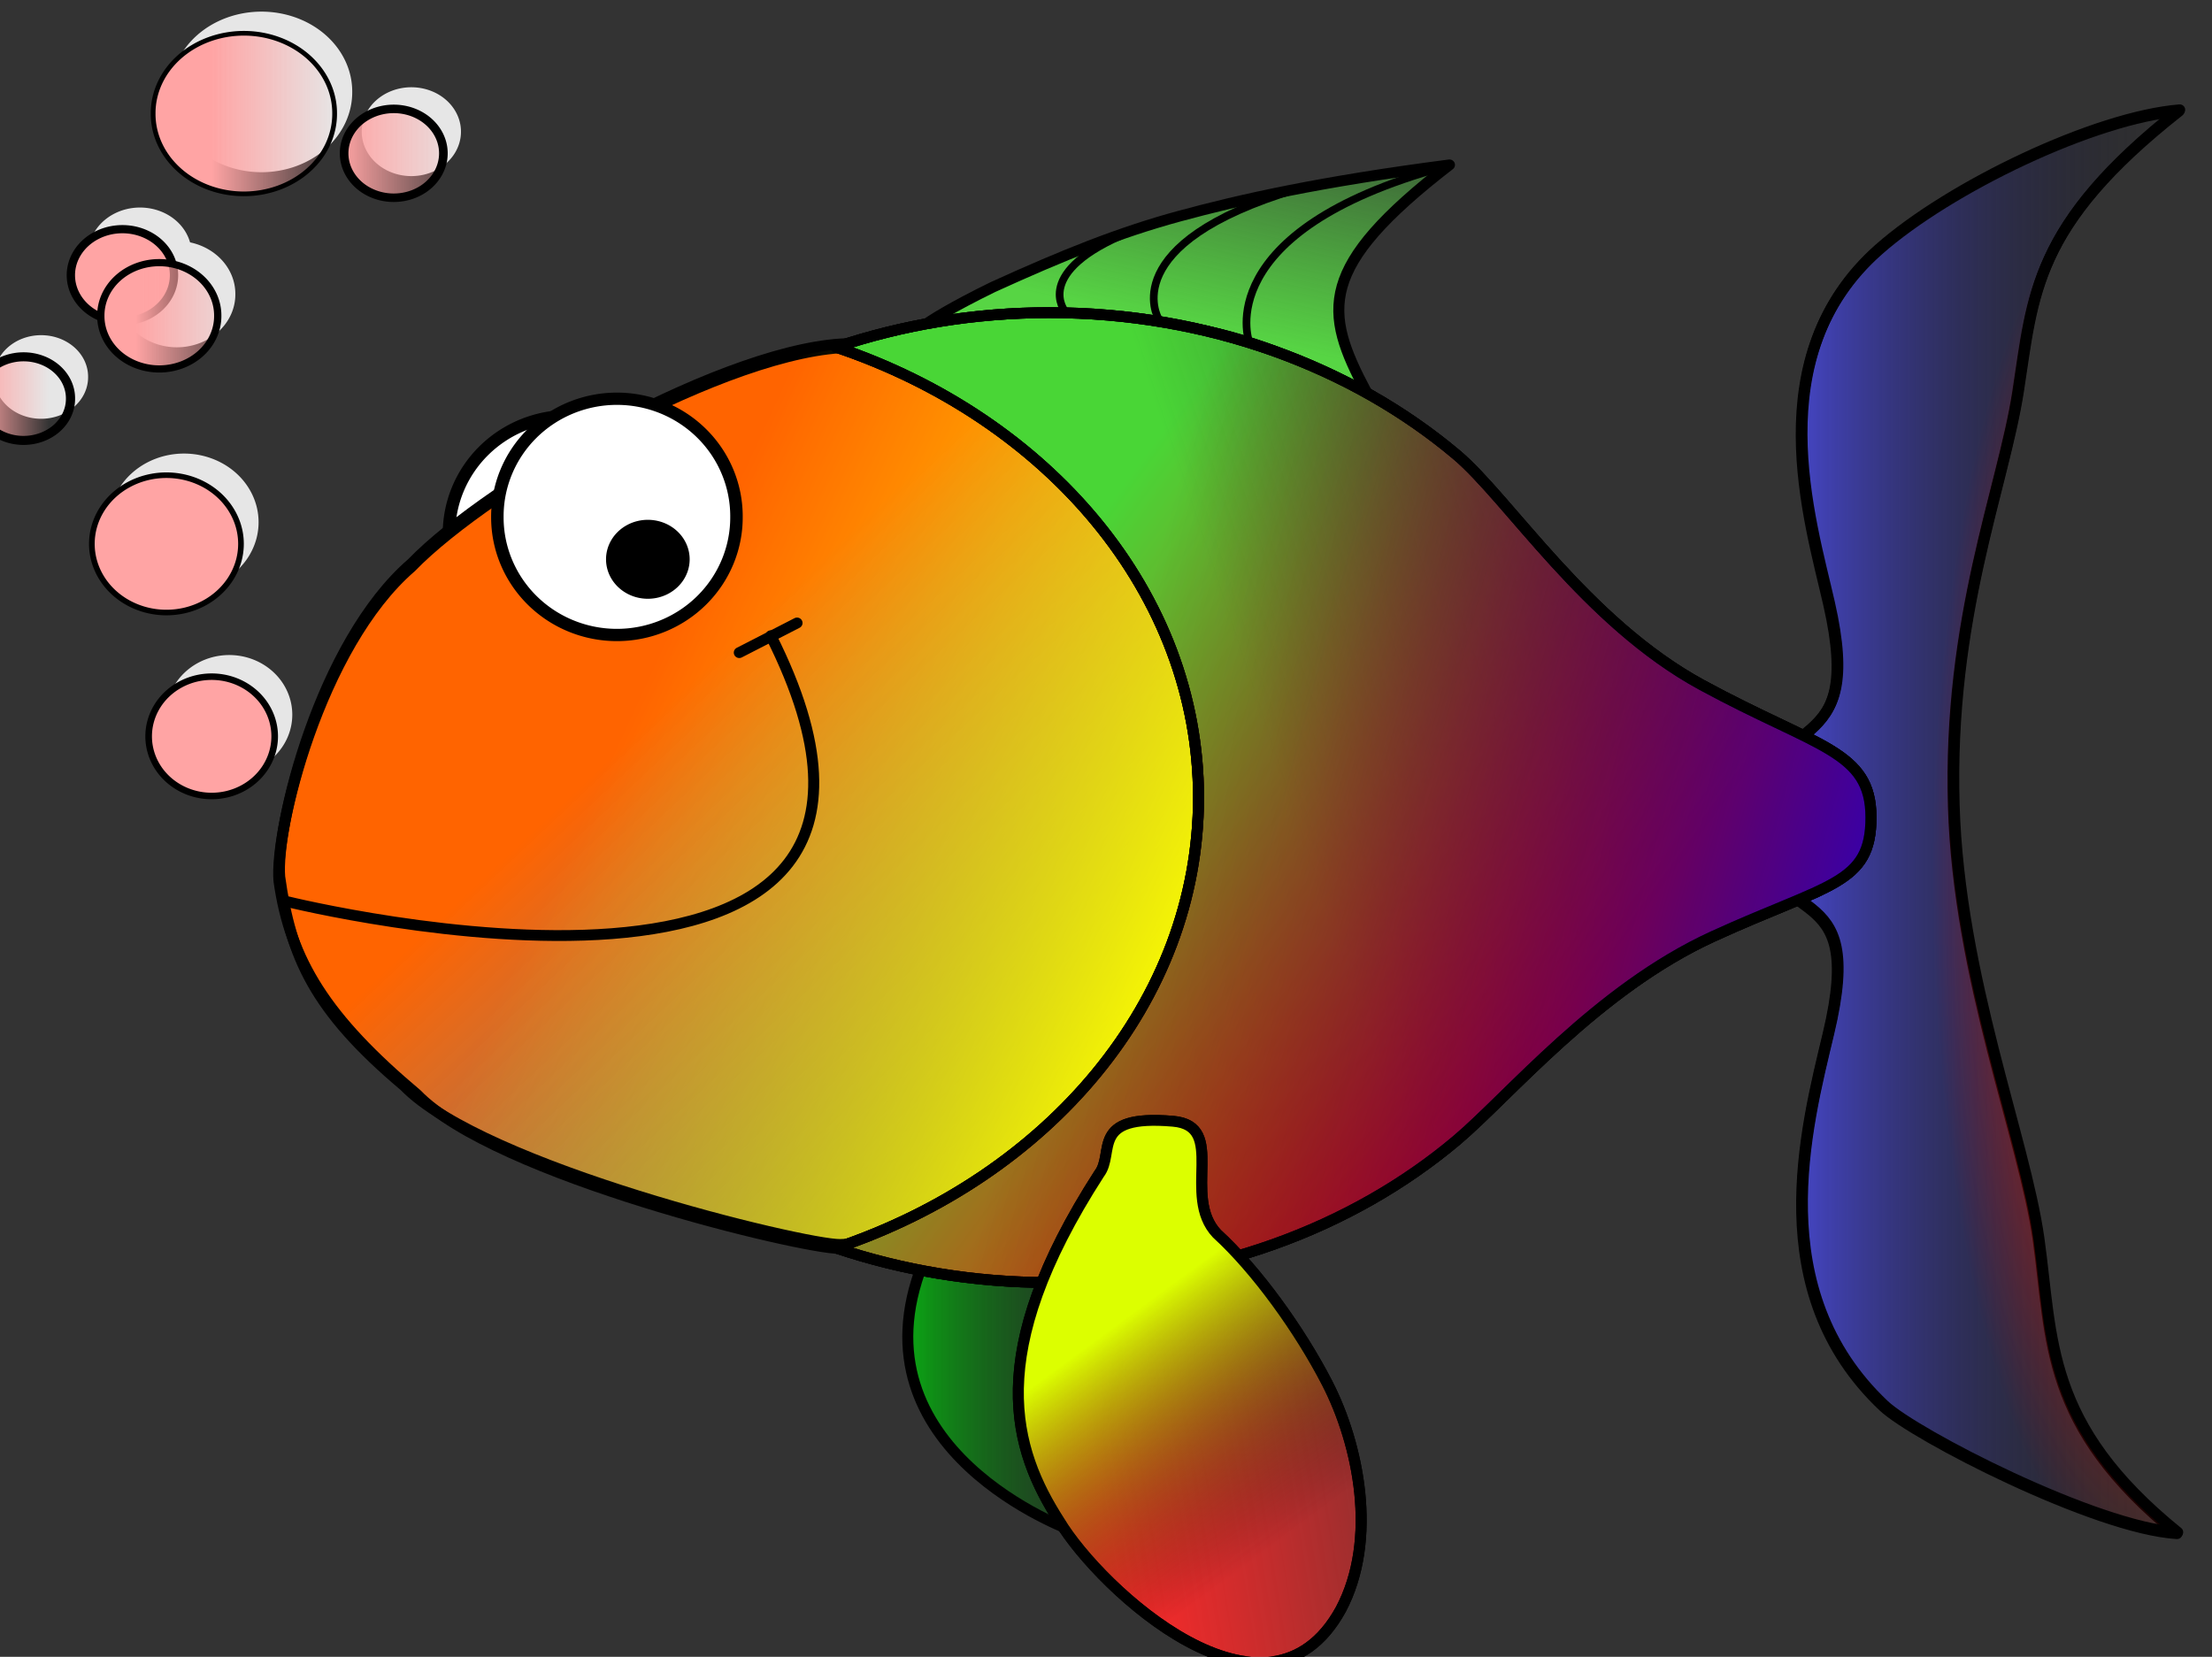 <?xml version="1.0"?><svg width="875.885" height="656.154" xmlns="http://www.w3.org/2000/svg" xmlns:xlink="http://www.w3.org/1999/xlink">
 <rect width="100%" height="100%" fill="#333333" stroke="none"/>
 <title>fish</title>
 <defs>
  <linearGradient id="linearGradient13672">
   <stop stop-color="#00ff0e" id="stop13674" offset="0"/>
   <stop stop-color="black" stop-opacity="0" id="stop13676" offset="1"/>
  </linearGradient>
  <linearGradient id="linearGradient10968">
   <stop stop-color="#dcff00" id="stop10970" offset="0"/>
   <stop stop-color="black" stop-opacity="0" id="stop10972" offset="1"/>
  </linearGradient>
  <linearGradient id="linearGradient10073">
   <stop stop-color="#ff2a2a" id="stop10075" offset="0"/>
   <stop stop-color="#ff2a2a" stop-opacity="0" id="stop10077" offset="1"/>
  </linearGradient>
  <linearGradient id="linearGradient9147">
   <stop stop-color="#5354ff" id="stop9149" offset="0"/>
   <stop stop-color="black" stop-opacity="0" id="stop9151" offset="1"/>
  </linearGradient>
  <linearGradient id="linearGradient7361">
   <stop stop-color="#0d00ff" id="stop7363" offset="0"/>
   <stop stop-color="black" stop-opacity="0" id="stop7365" offset="1"/>
  </linearGradient>
  <linearGradient id="linearGradient4688">
   <stop stop-color="#ff4100" id="stop4690" offset="0"/>
   <stop stop-color="red" stop-opacity="0" id="stop4692" offset="1"/>
  </linearGradient>
  <linearGradient id="linearGradient27142">
   <stop stop-color="#57d544" id="stop27144" offset="0"/>
   <stop stop-color="#57d544" stop-opacity="0" id="stop27146" offset="1"/>
  </linearGradient>
  <linearGradient id="linearGradient19926">
   <stop stop-color="#ffa4a4" id="stop19928" offset="0"/>
   <stop stop-color="#ffa4a4" stop-opacity="0" id="stop19930" offset="1"/>
  </linearGradient>
  <linearGradient id="linearGradient18124">
   <stop stop-color="red" id="stop18126" offset="0"/>
   <stop stop-color="red" stop-opacity="0" id="stop18128" offset="1"/>
  </linearGradient>
  <linearGradient id="linearGradient17227">
   <stop stop-color="#49d636" id="stop17229" offset="0"/>
   <stop stop-color="#49d636" stop-opacity="0" id="stop17231" offset="1"/>
  </linearGradient>
  <linearGradient id="linearGradient14544">
   <stop stop-color="yellow" id="stop14546" offset="0"/>
   <stop stop-color="yellow" stop-opacity="0" id="stop14548" offset="1"/>
  </linearGradient>
  <linearGradient id="linearGradient3664">
   <stop stop-color="#ff6400" id="stop3666" offset="0"/>
   <stop stop-color="#e5d7ce" stop-opacity="0" id="stop3668" offset="1"/>
  </linearGradient>
  <linearGradient gradientTransform="matrix(1.649,0,0,1.6,214.426,-68.972)" y2="520.482" x2="243.754" y1="378.859" x1="98.927" gradientUnits="userSpaceOnUse" id="linearGradient10983" xlink:href="#linearGradient3664"/>
  <linearGradient gradientTransform="translate(147.916,189.652)" gradientUnits="userSpaceOnUse" y2="456.348" x2="174.522" y1="564.61" x1="437.017" id="linearGradient14550" xlink:href="#linearGradient14544"/>
  <linearGradient gradientTransform="translate(24.497,148.513)" gradientUnits="userSpaceOnUse" y2="368.662" x2="885.299" y1="437.56" x1="651.695" id="linearGradient17235" xlink:href="#linearGradient17227"/>
  <linearGradient gradientTransform="translate(24.497,148.513)" gradientUnits="userSpaceOnUse" y2="249.24" x2="589.805" y1="419.187" x1="848.656" id="linearGradient18130" xlink:href="#linearGradient18124"/>
  <linearGradient y2="508.083" x2="-423.306" y1="566.496" x1="-483.066" gradientUnits="userSpaceOnUse" id="linearGradient23567" xlink:href="#linearGradient19926"/>
  <linearGradient y2="508.083" x2="-422.498" y1="465.01" x1="-527.03" gradientUnits="userSpaceOnUse" id="linearGradient23569" xlink:href="#linearGradient19926"/>
  <linearGradient y2="550.715" x2="-551.531" y1="465.451" x1="-445.557" gradientUnits="userSpaceOnUse" id="linearGradient23571" xlink:href="#linearGradient19926"/>
  <linearGradient y2="539.844" x2="-462.018" y1="447.227" x1="-493.244" gradientUnits="userSpaceOnUse" id="linearGradient23573" xlink:href="#linearGradient19926"/>
  <linearGradient y2="551.367" x2="-444.04" y1="508.083" x1="-513.083" gradientUnits="userSpaceOnUse" id="linearGradient23575" xlink:href="#linearGradient19926"/>
  <linearGradient y2="592.588" x2="-398.95" y1="534.663" x1="-485.1" gradientUnits="userSpaceOnUse" id="linearGradient23577" xlink:href="#linearGradient19926"/>
  <linearGradient y2="576.323" x2="-401.857" y1="508.083" x1="-512.959" gradientUnits="userSpaceOnUse" id="linearGradient23579" xlink:href="#linearGradient19926"/>
  <linearGradient gradientUnits="userSpaceOnUse" y2="230.798" x2="747.265" y1="345.749" x1="606.968" id="linearGradient27148" xlink:href="#linearGradient27142"/>
  <linearGradient y2="Infinity" x2="1.012" y1="Infinity" x1="0.323" id="linearGradient29067" xlink:href="#linearGradient19926"/>
  <linearGradient y2="Infinity" x2="1.022" y1="-Infinity" x1="-0.185" id="linearGradient29069" xlink:href="#linearGradient19926"/>
  <linearGradient y2="Infinity" x2="-0.468" y1="-Infinity" x1="0.756" id="linearGradient29071" xlink:href="#linearGradient19926"/>
  <linearGradient y2="Infinity" x2="0.566" y1="-Infinity" x1="0.205" id="linearGradient29073" xlink:href="#linearGradient19926"/>
  <linearGradient y2="Infinity" x2="0.773" y1="Infinity" x1="-0.024" id="linearGradient29075" xlink:href="#linearGradient19926"/>
  <linearGradient y2="Infinity" x2="1.294" y1="Infinity" x1="0.299" id="linearGradient29077" xlink:href="#linearGradient19926"/>
  <linearGradient y2="Infinity" x2="1.26" y1="Infinity" x1="-0.023" id="linearGradient29079" xlink:href="#linearGradient19926"/>
  <linearGradient y2="0.121" x2="0.315" y1="0.5" x1="0.866" id="linearGradient1968" xlink:href="#linearGradient18124"/>
  <linearGradient y2="0.387" x2="0.943" y1="0.541" x1="0.447" id="linearGradient1978" xlink:href="#linearGradient17227"/>
  <linearGradient y2="0.687" x2="0.251" y1="0.947" x1="0.853" id="linearGradient1981" xlink:href="#linearGradient14544"/>
  <linearGradient y2="0.971" x2="0.926" y1="0.426" x1="0.378" id="linearGradient1984" xlink:href="#linearGradient3664"/>
  <linearGradient y2="-0.424" x2="1.01" y1="0.671" x1="0.434" id="linearGradient1988" xlink:href="#linearGradient27142"/>
  <linearGradient y2="0.251" x2="0.311" y1="0.474" x1="1.199" id="linearGradient7367" xlink:href="#linearGradient7361"/>
  <radialGradient gradientUnits="userSpaceOnUse" gradientTransform="matrix(1,0,0,3.254,0.334,-928.14)" r="101.759" fy="411.423" fx="916.483" cy="411.423" cx="916.483" id="radialGradient8260" xlink:href="#linearGradient4688"/>
  <linearGradient y2="0.5" x2="1.013" y1="0.5" x1="-0.013" id="linearGradient9153" xlink:href="#linearGradient9147"/>
  <linearGradient y2="0.324" x2="1.582" y1="0.651" x1="0.307" id="linearGradient10079" xlink:href="#linearGradient10073"/>
  <linearGradient y2="0.701" x2="0.703" y1="0.26" x1="0.5" id="linearGradient10974" xlink:href="#linearGradient10968"/>
  <linearGradient gradientTransform="translate(65.453,-22.704)" gradientUnits="userSpaceOnUse" y2="695.406" x2="460.005" y1="695.406" x1="369.902" id="linearGradient13678" xlink:href="#linearGradient13672"/>
  <linearGradient y2="0.5" x2="0.981" y1="0.5" x1="-0.026" id="linearGradient13681" xlink:href="#linearGradient13672"/>
  <linearGradient y2="695.406" x2="460.005" y1="695.406" x1="369.902" gradientTransform="translate(65.453,-22.704)" gradientUnits="userSpaceOnUse" id="linearGradient13852" xlink:href="#linearGradient13672"/>
  <linearGradient y2="411.423" x2="1018.241" y1="411.423" x1="814.724" gradientUnits="userSpaceOnUse" id="linearGradient13854" xlink:href="#linearGradient9147"/>
  <radialGradient r="101.759" fy="411.423" fx="916.483" cy="411.423" cx="916.483" gradientTransform="matrix(1,0,0,3.254,0.334,-928.14)" gradientUnits="userSpaceOnUse" id="radialGradient13856" xlink:href="#linearGradient4688"/>
  <linearGradient y2="230.798" x2="747.265" y1="345.749" x1="606.968" gradientTransform="translate(-60.658,-167.767)" gradientUnits="userSpaceOnUse" id="linearGradient13858" xlink:href="#linearGradient27142"/>
  <linearGradient y2="520.482" x2="243.754" y1="378.859" x1="98.927" gradientTransform="matrix(1.649,0,0,1.6,153.768,-236.74)" gradientUnits="userSpaceOnUse" id="linearGradient13860" xlink:href="#linearGradient3664"/>
  <linearGradient y2="456.348" x2="174.522" y1="564.61" x1="437.017" gradientTransform="translate(87.257,19.885)" gradientUnits="userSpaceOnUse" id="linearGradient13862" xlink:href="#linearGradient14544"/>
  <linearGradient y2="368.662" x2="885.299" y1="437.56" x1="651.695" gradientTransform="translate(-36.161,-19.255)" gradientUnits="userSpaceOnUse" id="linearGradient13864" xlink:href="#linearGradient17227"/>
  <linearGradient y2="249.24" x2="589.805" y1="419.187" x1="848.656" gradientTransform="translate(-36.161,-19.255)" gradientUnits="userSpaceOnUse" id="linearGradient13866" xlink:href="#linearGradient18124"/>
  <linearGradient y2="508.083" x2="-423.306" y1="566.496" x1="-483.066" gradientUnits="userSpaceOnUse" id="linearGradient13868" xlink:href="#linearGradient19926"/>
  <linearGradient y2="508.083" x2="-422.498" y1="465.01" x1="-527.03" gradientUnits="userSpaceOnUse" id="linearGradient13870" xlink:href="#linearGradient19926"/>
  <linearGradient y2="550.715" x2="-551.531" y1="465.451" x1="-445.557" gradientUnits="userSpaceOnUse" id="linearGradient13872" xlink:href="#linearGradient19926"/>
  <linearGradient y2="539.844" x2="-462.018" y1="447.227" x1="-493.244" gradientUnits="userSpaceOnUse" id="linearGradient13874" xlink:href="#linearGradient19926"/>
  <linearGradient y2="551.367" x2="-444.04" y1="508.083" x1="-513.083" gradientUnits="userSpaceOnUse" id="linearGradient13876" xlink:href="#linearGradient19926"/>
  <linearGradient y2="592.588" x2="-398.95" y1="534.663" x1="-485.1" gradientUnits="userSpaceOnUse" id="linearGradient13878" xlink:href="#linearGradient19926"/>
  <linearGradient y2="576.323" x2="-401.857" y1="508.083" x1="-512.959" gradientUnits="userSpaceOnUse" id="linearGradient13880" xlink:href="#linearGradient19926"/>
  <linearGradient y2="288.311" x2="551.694" y1="388.271" x1="969.153" gradientUnits="userSpaceOnUse" id="linearGradient13882" xlink:href="#linearGradient7361"/>
  <linearGradient y2="630.296" x2="734.648" y1="712.175" x1="535.989" gradientUnits="userSpaceOnUse" id="linearGradient13884" xlink:href="#linearGradient10073"/>
  <linearGradient y2="724.771" x2="597.659" y1="614.304" x1="566.036" gradientUnits="userSpaceOnUse" id="linearGradient13886" xlink:href="#linearGradient10968"/>
  <linearGradient y2="695.406" x2="460.005" y1="695.406" x1="369.902" gradientTransform="translate(65.453,-22.704)" gradientUnits="userSpaceOnUse" id="linearGradient13964" xlink:href="#linearGradient13672"/>
  <linearGradient y2="411.423" x2="1018.241" y1="411.423" x1="814.724" gradientUnits="userSpaceOnUse" id="linearGradient13966" xlink:href="#linearGradient9147"/>
  <radialGradient r="101.759" fy="411.423" fx="916.483" cy="411.423" cx="916.483" gradientTransform="matrix(1,0,0,3.254,0.334,-928.14)" gradientUnits="userSpaceOnUse" id="radialGradient13968" xlink:href="#linearGradient4688"/>
  <linearGradient y2="230.798" x2="747.265" y1="345.749" x1="606.968" gradientTransform="translate(-60.658,-167.767)" gradientUnits="userSpaceOnUse" id="linearGradient13970" xlink:href="#linearGradient27142"/>
  <linearGradient y2="520.482" x2="243.754" y1="378.859" x1="98.927" gradientTransform="matrix(1.649,0,0,1.6,153.768,-236.74)" gradientUnits="userSpaceOnUse" id="linearGradient13972" xlink:href="#linearGradient3664"/>
  <linearGradient y2="456.348" x2="174.522" y1="564.61" x1="437.017" gradientTransform="translate(87.257,19.885)" gradientUnits="userSpaceOnUse" id="linearGradient13974" xlink:href="#linearGradient14544"/>
  <linearGradient y2="368.662" x2="885.299" y1="437.56" x1="651.695" gradientTransform="translate(-36.161,-19.255)" gradientUnits="userSpaceOnUse" id="linearGradient13976" xlink:href="#linearGradient17227"/>
  <linearGradient y2="249.24" x2="589.805" y1="419.187" x1="848.656" gradientTransform="translate(-36.161,-19.255)" gradientUnits="userSpaceOnUse" id="linearGradient13978" xlink:href="#linearGradient18124"/>
  <linearGradient y2="508.083" x2="-423.306" y1="566.496" x1="-483.066" gradientUnits="userSpaceOnUse" id="linearGradient13980" xlink:href="#linearGradient19926"/>
  <linearGradient y2="508.083" x2="-422.498" y1="465.01" x1="-527.03" gradientUnits="userSpaceOnUse" id="linearGradient13982" xlink:href="#linearGradient19926"/>
  <linearGradient y2="550.715" x2="-551.531" y1="465.451" x1="-445.557" gradientUnits="userSpaceOnUse" id="linearGradient13984" xlink:href="#linearGradient19926"/>
  <linearGradient y2="539.844" x2="-462.018" y1="447.227" x1="-493.244" gradientUnits="userSpaceOnUse" id="linearGradient13986" xlink:href="#linearGradient19926"/>
  <linearGradient y2="551.367" x2="-444.04" y1="508.083" x1="-513.083" gradientUnits="userSpaceOnUse" id="linearGradient13988" xlink:href="#linearGradient19926"/>
  <linearGradient y2="592.588" x2="-398.95" y1="534.663" x1="-485.1" gradientUnits="userSpaceOnUse" id="linearGradient13990" xlink:href="#linearGradient19926"/>
  <linearGradient y2="576.323" x2="-401.857" y1="508.083" x1="-512.959" gradientUnits="userSpaceOnUse" id="linearGradient13992" xlink:href="#linearGradient19926"/>
  <linearGradient y2="288.311" x2="551.694" y1="388.271" x1="969.153" gradientUnits="userSpaceOnUse" id="linearGradient13994" xlink:href="#linearGradient7361"/>
  <linearGradient y2="630.296" x2="734.648" y1="712.175" x1="535.989" gradientUnits="userSpaceOnUse" id="linearGradient13996" xlink:href="#linearGradient10073"/>
  <linearGradient y2="724.771" x2="597.659" y1="614.304" x1="566.036" gradientUnits="userSpaceOnUse" id="linearGradient13998" xlink:href="#linearGradient10968"/>
 </defs>
 <g>
  <title>Layer 1</title>
  <g id="layer1">
   <g id="svg_2" transform="matrix(0.871 0 0 0.857 55.179 -5.869)">
    <path id="svg_3" fill="url(#linearGradient13681)" fill-rule="evenodd" stroke="black" stroke-width="5" stroke-linecap="round" stroke-linejoin="round" stroke-miterlimit="4" d="m359.347,582.057l0.281,0.562c-41.919,89.379 57.398,128.87 64.156,131.438l0.125,0.25c0.03,-0.064 0.063,-0.123 0.094,-0.188c0.11,0.041 0.438,0.188 0.438,0.188l10.741,-43.864c41.92,-89.38 -68.42,-85.569 -75.178,-88.136l-0.125,-0.25c-0.031,0.064 -0.063,0.123 -0.094,0.188c-0.11,-0.041 -0.438,-0.188 -0.438,-0.188z"/>
    <path id="svg_4" fill="url(#linearGradient9153)" fill-rule="nonzero" stroke="black" stroke-width="5" stroke-linecap="round" stroke-linejoin="round" stroke-miterlimit="4" stroke-dashoffset="0" d="m790.575,122.497c32.525,-29.199 98.488,-61.128 136.654,-64.249c-66.304,53.079 -66.485,85.227 -73.308,129.949c-6.823,44.722 -31.785,104.414 -29.228,191.339c2.334,79.364 32.144,153.888 38.554,200.359c6.41,46.471 2.584,85.816 63.078,135.664c-37.25,-2.304 -119.38,-45.231 -133.508,-58.796c-55.168,-52.971 -35.343,-128.246 -25.104,-171.909c17.702,-75.489 -25.09,-44.893 -39.001,-98.25c13.911,-53.358 55.868,-26.254 39.283,-100.526c-8.57,-38.376 -32.234,-114.374 22.58,-163.582z"/>
    <path id="svg_5" fill="url(#radialGradient8260)" fill-rule="nonzero" stroke="black" stroke-width="5" stroke-linecap="round" stroke-linejoin="round" stroke-miterlimit="4" stroke-dashoffset="0" d="m790.909,121.833c32.525,-29.199 98.488,-61.128 136.654,-64.249c-66.304,53.079 -66.485,85.227 -73.308,129.949c-6.823,44.722 -31.785,104.414 -29.228,191.339c2.334,79.364 32.144,153.888 38.554,200.359c6.41,46.471 2.584,85.816 63.078,135.664c-37.25,-2.304 -119.38,-45.231 -133.508,-58.796c-55.168,-52.971 -35.343,-128.246 -25.104,-171.909c17.701,-75.489 -25.09,-44.893 -39.001,-98.25c13.911,-53.358 55.868,-26.254 39.283,-100.526c-8.57,-38.376 -32.233,-114.374 22.58,-163.582z"/>
    <path id="svg_6" fill="url(#linearGradient1988)" fill-rule="nonzero" stroke="black" stroke-width="5" stroke-linecap="round" stroke-linejoin="round" stroke-miterlimit="4" stroke-dashoffset="0" d="m388.025,139.514c31.92,-14.784 57.418,-25.23 84.893,-32.808c27.475,-7.578 63.489,-15.874 122.677,-23.67c-60.114,47.205 -57.401,67.512 -37.792,104.92c-11.008,-5.393 -38.822,-20.009 -67.305,-26.895c-34.763,-8.404 -51.818,-7.262 -79.346,-7.457c-27.528,-0.194 -46.725,5.308 -55.441,8.166c-8.02,2.63 -3.918,-4.207 32.314,-22.257z"/>
    <path id="svg_7" fill="white" fill-rule="nonzero" stroke="black" stroke-width="5.669" stroke-linecap="round" stroke-linejoin="round" stroke-miterlimit="4" stroke-dashoffset="0" d="m249.463,253.694a54.353,54.353 0 1 1 -108.705,0a54.353,54.353 0 1 1 108.705,0z"/>
    <path id="svg_8" fill="url(#linearGradient1984)" fill-rule="nonzero" stroke="black" stroke-width="5" stroke-linecap="round" stroke-linejoin="round" stroke-miterlimit="4" stroke-dashoffset="0" d="m499.554,375.661c0,57.47 -22.2,109.526 -58.076,147.214c-35.876,37.689 -97.634,60.568 -123.294,60.885c-16.332,0.202 -156.191,-33.57 -192.067,-71.258c-41.127,-35.165 -57.613,-61.813 -62.64,-98.601c-1.965,-23.008 18.247,-108.212 60.047,-144.931c35.876,-37.689 145.485,-101.535 200.192,-101.535c54.706,0 81.887,23.321 117.763,61.01c35.876,37.689 58.076,89.745 58.076,147.214z"/>
    <path id="svg_9" fill="url(#linearGradient1981)" fill-rule="nonzero" stroke="black" stroke-width="5" stroke-linecap="round" stroke-linejoin="round" stroke-miterlimit="4" stroke-dashoffset="0" d="m499.884,373.827c0,57.47 -22.2,109.526 -58.076,147.214c-35.876,37.689 -97.634,60.568 -123.294,60.885c-16.332,0.202 -162.191,-35.57 -198.067,-73.258c-41.127,-35.165 -51.613,-59.813 -56.64,-96.601c-1.965,-23.008 18.247,-108.212 60.047,-144.93c35.876,-37.689 145.485,-101.535 200.192,-101.535c54.706,0 81.887,23.321 117.763,61.01c35.876,37.689 58.076,89.745 58.076,147.214z"/>
    <path id="svg_10" fill="url(#linearGradient1978)" fill-rule="nonzero" stroke="black" stroke-width="5.006" stroke-linecap="round" stroke-linejoin="round" stroke-miterlimit="4" stroke-dashoffset="0" d="m413.706,151.328c-34.267,0 -66.994,5.684 -96.999,15.945c96.537,33.011 164.81,113.765 164.81,208.125c0,94.36 -68.274,175.145 -164.81,208.156c30.005,10.26 62.731,15.945 96.999,15.945c72.259,0 137.711,-25.103 185.099,-65.667c23.694,-20.282 63.923,-69.753 116.602,-94.258c52.678,-24.505 71.806,-24.045 71.806,-54.967c0,-30.922 -24.19,-32.119 -76.868,-61.226c-52.678,-29.107 -87.846,-86.122 -111.54,-106.401c-47.388,-40.556 -112.84,-65.652 -185.099,-65.652z"/>
    <g id="svg_11">
     <path id="svg_12" fill="white" fill-rule="nonzero" stroke="black" stroke-width="5.669" stroke-linecap="round" stroke-linejoin="round" stroke-miterlimit="4" stroke-dashoffset="0" d="m271.463,245.694a54.353,54.353 0 1 1 -108.705,0a54.353,54.353 0 1 1 108.705,0z"/>
     <path id="svg_13" fill="black" fill-rule="nonzero" stroke="black" stroke-width="5" stroke-linecap="round" stroke-linejoin="round" stroke-miterlimit="4" stroke-dashoffset="0" d="m247.678,265.301a16.508,15.742 0 1 1 -33.016,0a16.508,15.742 0 1 1 33.016,0z"/>
     <path id="svg_14" fill="none" fill-rule="evenodd" stroke="black" stroke-width="5" stroke-linecap="round" stroke-linejoin="round" marker-start="none" stroke-miterlimit="4" d="m287.079,300.62c100.449,203.237 -219.748,122.898 -219.748,122.898"/>
     <path id="svg_15" fill="none" fill-rule="evenodd" stroke="black" stroke-width="5" stroke-linecap="round" stroke-linejoin="round" stroke-miterlimit="4" d="m272.736,308.427c26.262,-13.7 26.262,-13.7 26.262,-13.7"/>
    </g>
    <path id="svg_16" fill="url(#linearGradient1968)" fill-rule="nonzero" stroke="black" stroke-width="5.006" stroke-linecap="round" stroke-linejoin="round" stroke-miterlimit="4" stroke-dashoffset="0" d="m413.706,151.328c-34.267,0 -66.994,5.684 -96.999,15.945c96.537,33.011 164.81,113.765 164.81,208.125c0,94.36 -68.274,175.145 -164.81,208.156c30.005,10.26 62.731,15.945 96.999,15.945c72.259,0 137.711,-25.103 185.099,-65.667c23.694,-20.282 63.923,-69.753 116.602,-94.258c52.678,-24.505 71.806,-24.045 71.806,-54.967c0,-30.922 -24.19,-32.119 -76.868,-61.226c-52.678,-29.107 -87.846,-86.122 -111.54,-106.401c-47.388,-40.556 -112.84,-65.652 -185.099,-65.652z"/>
    <g id="svg_17">
     <path id="svg_18" fill="#e6e6e6" fill-rule="nonzero" stroke="black" stroke-width="0" stroke-linecap="round" stroke-linejoin="round" stroke-miterlimit="4" stroke-dashoffset="0" d="m96.774,49.325a41.253,36.922 0 1 1 -82.505,0a41.253,36.922 0 1 1 82.505,0z"/>
     <path id="svg_19" fill="#e6e6e6" fill-rule="nonzero" stroke="black" stroke-width="0" stroke-linecap="round" stroke-linejoin="round" stroke-miterlimit="4" stroke-dashoffset="0" d="m23.748,124.026a23.441,21.276 0 1 1 -46.883,0a23.441,21.276 0 1 1 46.883,0z"/>
     <path id="svg_20" fill="#e6e6e6" fill-rule="nonzero" stroke="black" stroke-width="0" stroke-linecap="round" stroke-linejoin="round" stroke-miterlimit="4" stroke-dashoffset="0" d="m69.526,337.112a28.649,27.567 0 1 1 -57.299,0a28.649,27.567 0 1 1 57.299,0z"/>
     <path id="svg_21" fill="#e6e6e6" fill-rule="nonzero" stroke="black" stroke-width="0" stroke-linecap="round" stroke-linejoin="round" stroke-miterlimit="4" stroke-dashoffset="0" d="m54.202,248.172a33.896,31.731 0 1 1 -67.792,0a33.896,31.731 0 1 1 67.792,0z"/>
     <path id="svg_22" fill="#e6e6e6" fill-rule="nonzero" stroke="black" stroke-width="0" stroke-linecap="round" stroke-linejoin="round" stroke-miterlimit="4" stroke-dashoffset="0" d="m-23.3,181.05a21.351,19.185 0 1 1 -42.701,0a21.351,19.185 0 1 1 42.701,0z"/>
     <path id="svg_23" fill="#e6e6e6" fill-rule="nonzero" stroke="black" stroke-width="0" stroke-linecap="round" stroke-linejoin="round" stroke-miterlimit="4" stroke-dashoffset="0" d="m43.637,142.778a26.578,24.412 0 1 1 -53.155,0a26.578,24.412 0 1 1 53.155,0z"/>
     <path id="svg_24" fill="#e6e6e6" fill-rule="nonzero" stroke="black" stroke-width="0" stroke-linecap="round" stroke-linejoin="round" stroke-miterlimit="4" stroke-dashoffset="0" d="m146.216,67.697a22.563,20.529 0 1 1 -45.126,0a22.563,20.529 0 1 1 45.126,0z"/>
     <g id="svg_25">
      <path id="svg_26" fill="url(#linearGradient29067)" fill-rule="nonzero" stroke="black" stroke-width="2.163" stroke-linecap="round" stroke-linejoin="round" stroke-miterlimit="4" stroke-dashoffset="0" d="m88.774,59.325a41.253,36.922 0 1 1 -82.505,0a41.253,36.922 0 1 1 82.505,0z"/>
      <path id="svg_27" fill="url(#linearGradient29069)" fill-rule="nonzero" stroke="black" stroke-width="3.78" stroke-linecap="round" stroke-linejoin="round" stroke-miterlimit="4" stroke-dashoffset="0" d="m15.748,134.026a23.441,21.276 0 1 1 -46.883,0a23.441,21.276 0 1 1 46.883,0z"/>
      <path id="svg_28" fill="url(#linearGradient29071)" fill-rule="nonzero" stroke="black" stroke-width="3.004" stroke-linecap="round" stroke-linejoin="round" stroke-miterlimit="4" stroke-dashoffset="0" d="m61.526,347.112a28.649,27.567 0 1 1 -57.299,0a28.649,27.567 0 1 1 57.299,0z"/>
      <path id="svg_29" fill="url(#linearGradient29073)" fill-rule="nonzero" stroke="black" stroke-width="2.574" stroke-linecap="round" stroke-linejoin="round" stroke-miterlimit="4" stroke-dashoffset="0" d="m46.202,258.172a33.896,31.731 0 1 1 -67.792,0a33.896,31.731 0 1 1 67.792,0z"/>
      <path id="svg_30" fill="url(#linearGradient29075)" fill-rule="nonzero" stroke="black" stroke-width="4.171" stroke-linecap="round" stroke-linejoin="round" stroke-miterlimit="4" stroke-dashoffset="0" d="m-31.3,191.05a21.351,19.185 0 1 1 -42.701,0a21.351,19.185 0 1 1 42.701,0z"/>
      <path id="svg_31" fill="url(#linearGradient29077)" fill-rule="nonzero" stroke="black" stroke-width="3.314" stroke-linecap="round" stroke-linejoin="round" stroke-miterlimit="4" stroke-dashoffset="0" d="m35.637,152.778a26.578,24.412 0 1 1 -53.155,0a26.578,24.412 0 1 1 53.155,0z"/>
      <path id="svg_32" fill="url(#linearGradient29079)" fill-rule="nonzero" stroke="black" stroke-width="3.922" stroke-linecap="round" stroke-linejoin="round" stroke-miterlimit="4" stroke-dashoffset="0" d="m138.216,77.697a22.563,20.529 0 1 1 -45.126,0a22.563,20.529 0 1 1 45.126,0z"/>
     </g>
    </g>
    <path id="svg_33" fill="none" fill-rule="evenodd" stroke="black" stroke-width="3.5" stroke-linecap="round" stroke-linejoin="round" stroke-miterlimit="4" d="m450.428,113.932c-44.767,18.428 -29.577,36.782 -29.577,36.782"/>
    <path id="svg_34" fill="none" fill-rule="evenodd" stroke="black" stroke-width="3.5" stroke-linecap="round" stroke-linejoin="round" stroke-miterlimit="4" d="m525.922,94.354c-82.288,25.162 -62.738,59.483 -62.738,59.483"/>
    <path id="svg_35" fill="none" fill-rule="evenodd" stroke="black" stroke-width="3.5" stroke-linecap="round" stroke-linejoin="round" stroke-miterlimit="4" d="m592.914,84.02c-106.289,29.749 -88.478,80.429 -88.478,80.429"/>
    <path id="svg_36" fill="url(#linearGradient7367)" fill-rule="nonzero" stroke="black" stroke-width="5.006" stroke-linecap="round" stroke-linejoin="round" stroke-miterlimit="4" stroke-dashoffset="0" d="m413.706,151.328c-34.267,0 -66.994,5.684 -96.999,15.945c96.537,33.011 164.81,113.765 164.81,208.125c0,94.36 -68.274,175.145 -164.81,208.156c30.005,10.26 62.731,15.945 96.999,15.945c72.259,0 137.711,-25.103 185.099,-65.667c23.694,-20.282 63.923,-69.753 116.602,-94.258c52.678,-24.505 71.806,-24.045 71.806,-54.967c0,-30.922 -24.19,-32.119 -76.868,-61.226c-52.678,-29.107 -87.846,-86.122 -111.54,-106.401c-47.388,-40.556 -112.84,-65.652 -185.099,-65.652z"/>
    <g id="svg_37">
     <path id="svg_38" fill="url(#linearGradient10079)" fill-rule="nonzero" stroke="black" stroke-width="5" stroke-linecap="round" stroke-linejoin="round" stroke-miterlimit="4" stroke-dashoffset="0" d="m546.204,750.583c-33.585,62.113 -109.382,-9.405 -127.876,-40.656c-20.997,-33.278 -34.915,-77.19 18,-160.631c7.392,-9.693 -4.554,-27.644 33.604,-24.312c24.736,2.16 3.667,34.484 19.95,51.974c18.013,16.735 37.725,44.57 50.116,69.017c14.302,28.216 23.132,72.162 6.206,104.608z"/>
     <path id="svg_39" fill="url(#linearGradient10974)" fill-rule="nonzero" stroke="black" stroke-width="5" stroke-linecap="round" stroke-linejoin="round" stroke-miterlimit="4" stroke-dashoffset="0" d="m546.204,750.583c-33.585,62.113 -109.382,-9.405 -127.876,-40.656c-20.997,-33.278 -34.915,-77.19 18,-160.631c7.392,-9.693 -4.554,-27.644 33.604,-24.312c24.736,2.16 3.667,34.484 19.95,51.974c18.013,16.735 37.725,44.57 50.116,69.017c14.302,28.216 23.132,72.162 6.206,104.608z"/>
    </g>
   </g>
  </g>
 </g>
</svg>